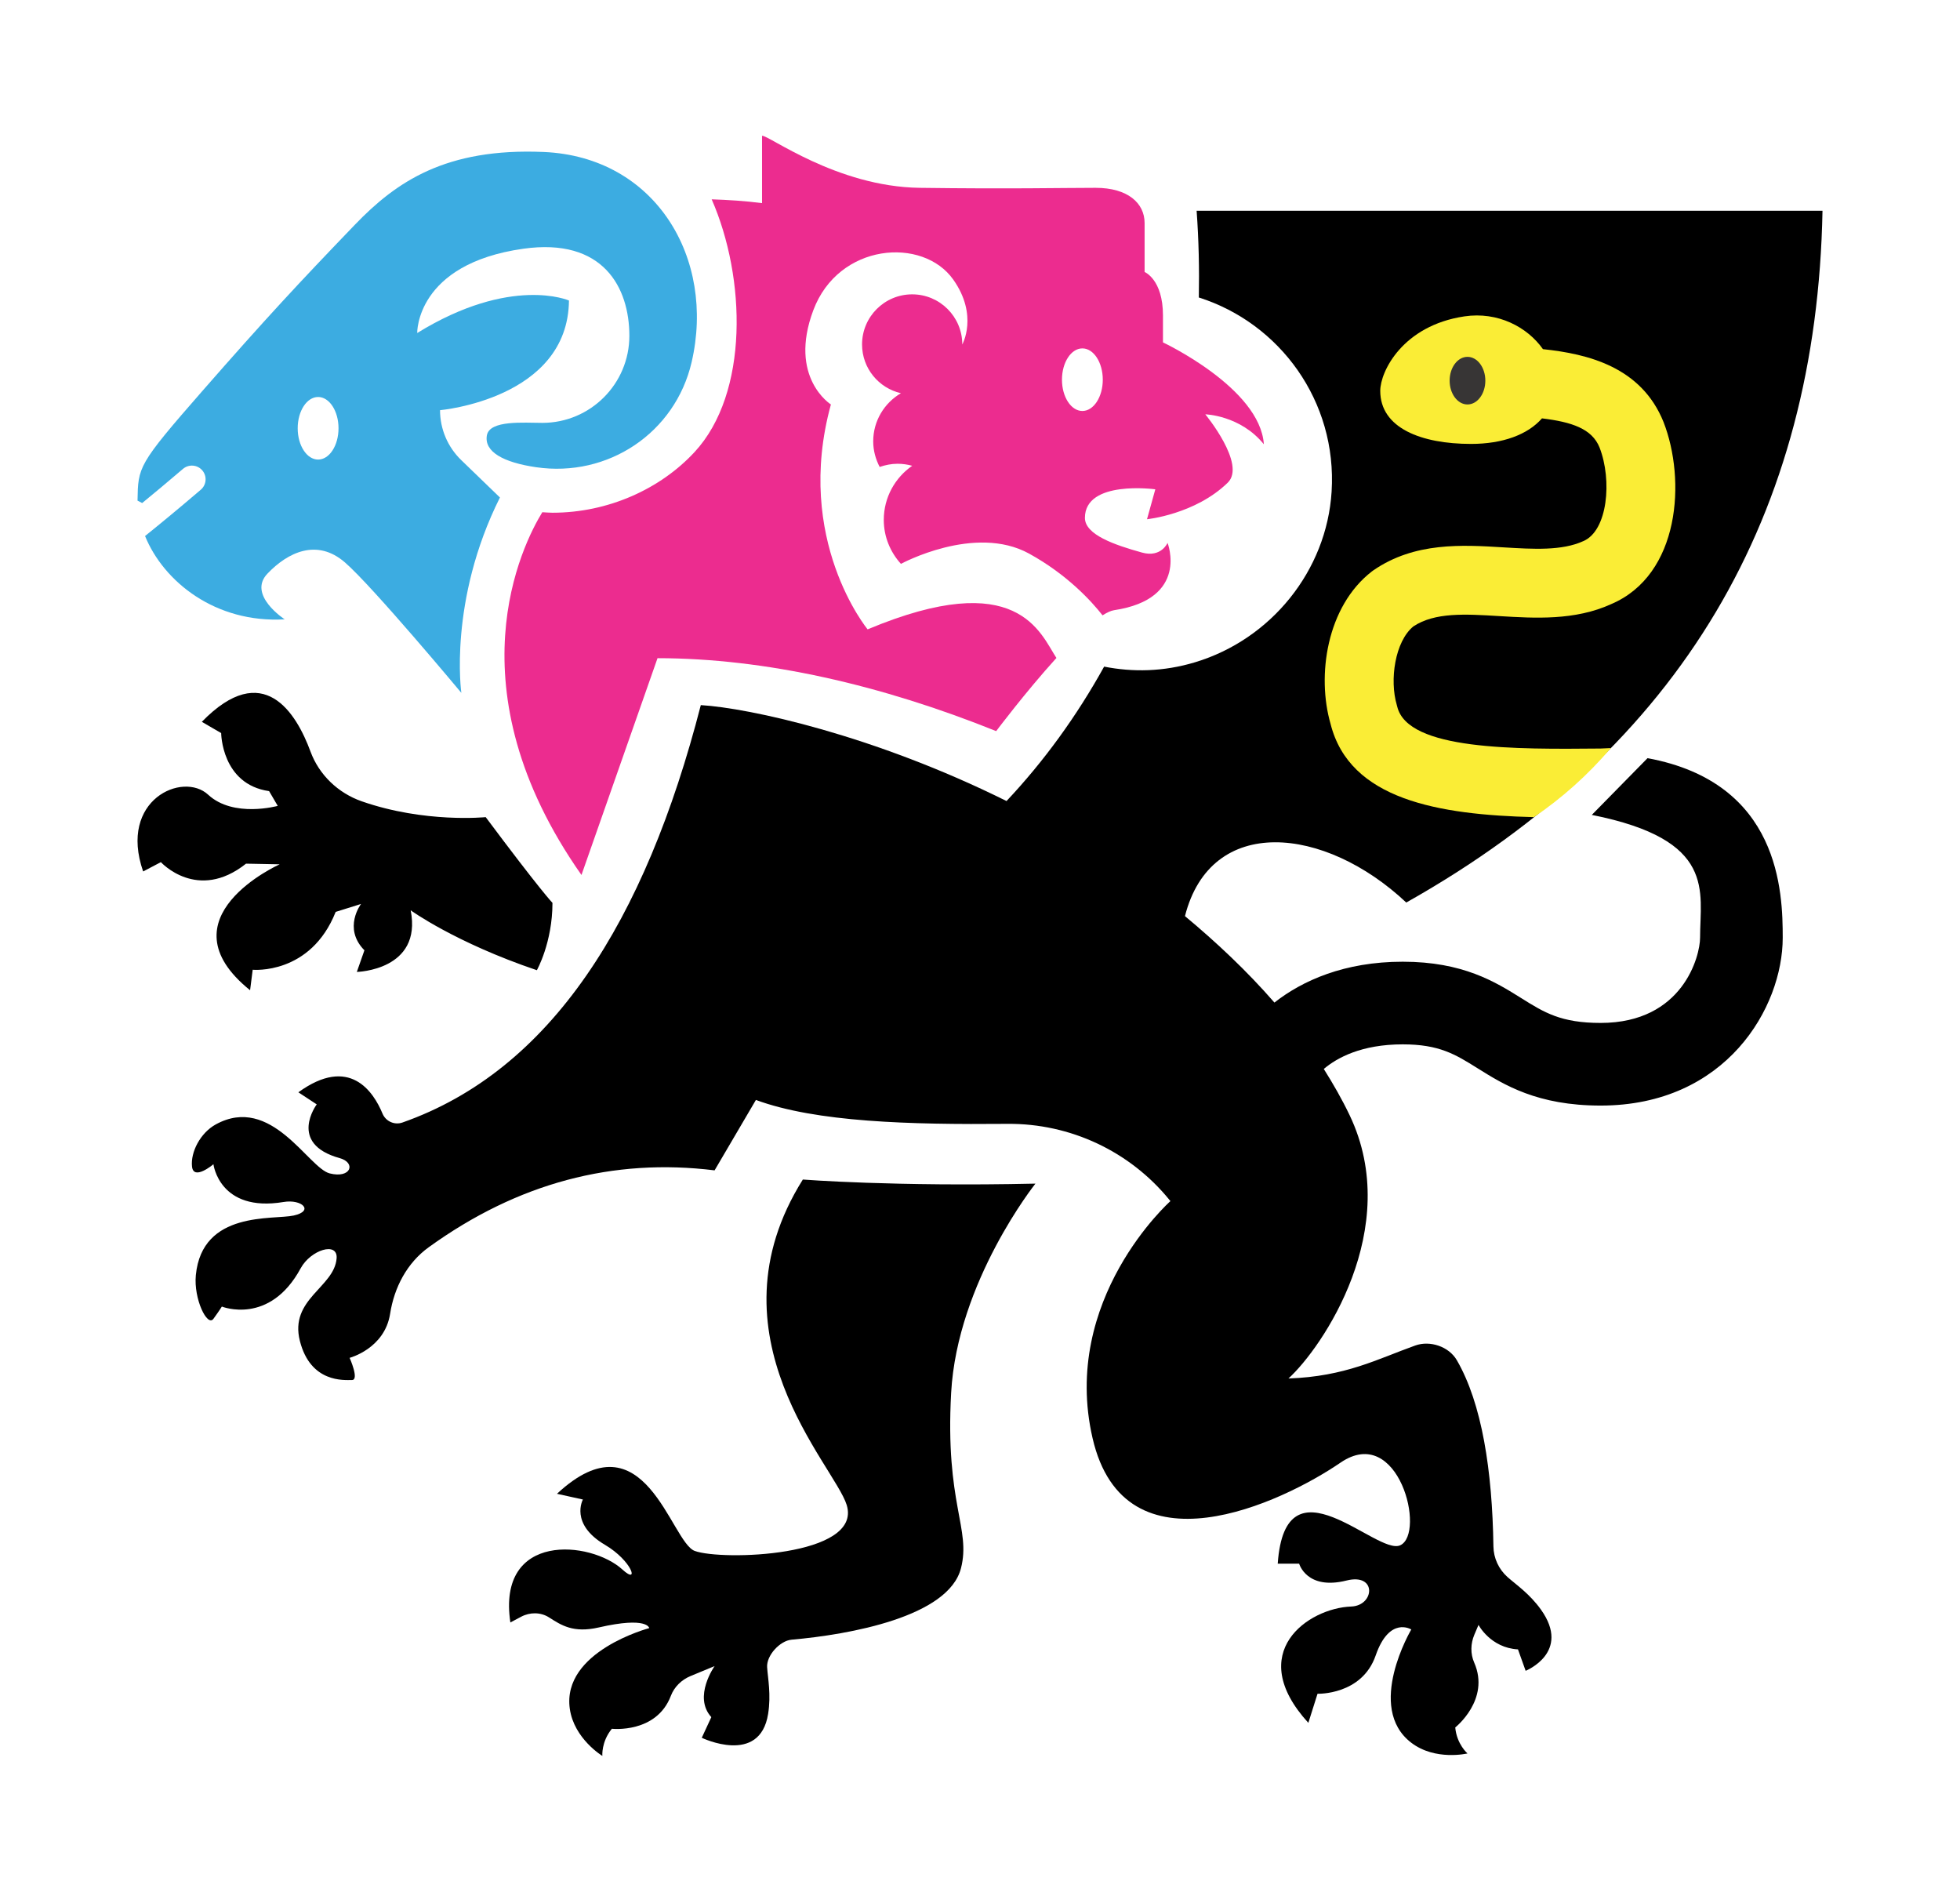 <svg height="138" viewBox="0 0 143 138" width="143" xmlns="http://www.w3.org/2000/svg"><path d="m120.203 55.309-4.066 4.139c9.127 1.816 7.899 5.564 7.899 8.961 0 1.313-1.231 6.215-7.257 6.215-2.894 0-4.108-.758-5.788-1.809-1.893-1.184-4.25-2.657-8.651-2.657-4.257 0-7.328 1.383-9.358 2.98-2.016-2.318-4.243-4.403-6.528-6.306 1.888-7.445 10.198-6.587 16.146-.991 20.16-11.345 29.948-28.349 30.368-50.464h-45.663c.157 2.15.199 4.255.161 6.325 5.899 1.869 10.099 7.558 9.687 14.165-.36 5.773-4.424 10.778-9.963 12.446-2.323.7-4.557.727-6.634.318-2.007 3.623-4.397 6.912-7.121 9.806-9.657-4.802-18.774-6.788-22.304-6.998-4.071 15.808-10.942 26.644-21.772 30.451-.577.203-1.218-.087-1.452-.653-.662-1.6-2.405-4.26-6.139-1.552l1.34.881s-2.138 2.864 1.674 3.92c1.21.335.838 1.507-.725 1.116-1.563-.39-4.258-5.805-8.318-3.572-1.116.614-1.842 2.009-1.73 3.07.111 1.061 1.563-.167 1.563-.167s.428 3.535 5.117 2.754c1.34-.224 2.251.651.744.986s-6.687-.381-7.145 4.354c-.168 1.73.837 3.796 1.284 3.182.446-.614.614-.893.614-.893s3.478 1.403 5.75-2.791c.725-1.34 2.722-1.977 2.623-.726-.167 2.121-3.461 2.958-2.679 6.029.781 3.07 3.237 2.847 3.796 2.847.558 0-.168-1.619-.168-1.619s2.554-.665 2.954-3.213c.302-1.931 1.233-3.711 2.817-4.855 6.506-4.698 13.466-6.522 20.857-5.609l3.014-5.136c4.399 1.62 11.171 1.808 18.358 1.744 4.577-.04 8.926 2.001 11.816 5.55l.07.085c-.034.03-8.021 7.157-5.681 17.295 2.344 10.16 13.844 4.689 18.086 1.787 4.243-2.903 6.253 5.173 4.355 6.029-1.707.769-8.374-6.662-8.932 1.339h1.563s.544 1.958 3.461 1.228c2.233-.558 2.042 1.837.335 1.898-3.126.112-7.815 3.35-3.126 8.486l.67-2.122s3.237.112 4.242-2.791 2.599-1.898 2.599-1.898-3.371 5.689 0 8.262c1.755 1.34 4.1.781 4.1.781s-.782-.669-.893-1.897c0 0 2.572-2.022 1.383-4.731-.283-.644-.265-1.383.01-2.032l.304-.718s.871 1.675 2.88 1.787l.559 1.563s3.349-1.34 1.116-4.466c-.828-1.159-1.827-1.83-2.438-2.373-.64-.57-1.017-1.38-1.029-2.237-.081-5.522-.837-10.428-2.671-13.586-.578-.995-1.951-1.457-3.034-1.069-2.775.992-5.082 2.257-9.25 2.406 2.457-2.233 8.411-10.941 4.466-19.203-.563-1.179-1.206-2.295-1.887-3.378.964-.815 2.744-1.795 5.758-1.795 2.671 0 3.839.73 5.455 1.74 1.942 1.215 4.36 2.726 8.984 2.726 9.164 0 13.286-7.16 13.286-12.244 0-3.312-.186-11.314-9.862-13.1"/><path d="m70.111 114.407c-.907 3.538-8.113 4.838-12.356 5.21-.853.075-1.843 1.155-1.786 2.01.054.816.296 1.994.073 3.401-.601 3.794-4.842 1.745-4.842 1.745l.698-1.506c-1.354-1.489.24-3.724.24-3.724l-1.761.729c-.65.27-1.182.784-1.432 1.442-1.052 2.765-4.304 2.402-4.304 2.402-.781.953-.694 1.979-.694 1.979s-2.063-1.247-2.374-3.432c-.598-4.199 5.794-5.89 5.794-5.89s-.106-.868-3.679-.049c-1.871.429-2.741-.166-3.636-.735-.609-.387-1.388-.386-2.026-.048l-.79.419c-.991-6.633 5.873-5.969 8.18-3.856 1.259 1.153.702-.641-1.281-1.809-2.591-1.526-1.606-3.303-1.606-3.303l-1.893-.418c6.401-5.955 8.293 3.52 10.049 4.168 1.953.721 12.253.432 11.09-3.35-.893-2.903-10.346-12.355-3.201-23.743 0 0 6.705.528 16.97.298 0 0-5.703 7.151-6.15 15.264s1.461 9.893.717 12.796"/><path d="m35.436 59.611s-4.44.454-9.049-1.156c-1.712-.598-3.104-1.922-3.731-3.622-1.035-2.808-3.435-6.794-7.931-2.175l1.411.82s.021 3.738 3.497 4.235l.63 1.077s-3.23.898-5.077-.816c-1.846-1.713-6.56.367-4.743 5.6l1.294-.68s2.662 2.931 6.213.111l2.455.047s-8.724 3.903-2.159 9.188l.19-1.495s4.217.403 6.054-4.221l1.852-.58s-1.35 1.762.245 3.381l-.553 1.578s4.787-.11 3.929-4.495c0 0 3.251 2.356 9.206 4.37 0 0 1.138-2.014 1.138-4.913 0 0-.868-.893-4.871-6.254"/><path d="m121.372 30.792c-1.624-4.034-5.528-4.975-8.8-5.321-1.138-1.615-3.292-2.754-5.729-2.391-4.503.67-6.141 4.019-6.141 5.433 0 2.713 2.987 3.871 6.625 3.871 2.307 0 4.14-.677 5.174-1.864 2.179.265 3.65.756 4.2 2.123.934 2.394.594 6.079-1.181 6.831-1.564.714-3.632.589-5.821.457-3.039-.187-6.483-.394-9.484 1.665l-.114.082c-3.326 2.567-4.037 7.632-3.024 11.128 1.391 5.537 7.874 6.631 14.842 6.805 2.069-1.417 3.89-3.035 5.611-5.038-.033 0-.718.032-.751.033-6.192.057-14.062.136-14.835-3.049l-.033-.123c-.542-1.822-.137-4.636 1.208-5.738 1.572-1.036 3.756-.904 6.277-.751 2.58.156 5.506.334 8.148-.872 5.043-2.139 5.47-9.073 3.828-13.281" fill="#faed36"/><path d="m108.369 27.769c0 .959-.583 1.737-1.303 1.737-.719 0-1.302-.778-1.302-1.737s.583-1.737 1.302-1.737c.72 0 1.303.778 1.303 1.737" fill="#373535"/><path d="m78.969 29.981c-.822 0-1.489-1.022-1.489-2.283 0-1.26.667-2.282 1.489-2.282s1.489 1.022 1.489 2.282c0 1.261-.667 2.283-1.489 2.283m13.241 2.43c-.275-4.109-7.361-7.433-7.361-7.433v-1.965c0-2.636-1.34-3.171-1.34-3.171v-3.572c0-1.452-1.228-2.568-3.572-2.568-2.345 0-6.253.09-12.84 0-6.076-.083-11.046-3.87-11.499-3.796v4.912c-1.26-.162-2.476-.236-3.675-.277 2.503 5.71 2.735 14.141-1.252 18.441-2.489 2.685-6.29 4.422-10.364 4.422-.25 0-.494-.025-.741-.037-1.44 2.347-6.745 12.792 2.857 26.464l5.549-15.816c7.874.006 16.343 1.957 24.708 5.321 0 0 2.154-2.869 4.396-5.337-1.179-1.792-2.796-6.687-13.775-2.087 0 0-5.396-6.531-2.679-16.406 0 0-3.126-1.96-1.284-6.872 1.842-4.913 7.997-5.379 10.215-2.233 1.843 2.612.655 4.728.655 4.728 0-2.019-1.637-3.656-3.657-3.656-2.019 0-3.656 1.637-3.656 3.656 0 1.736 1.212 3.182 2.835 3.556-1.205.713-2.021 2.011-2.021 3.512 0 .677.18 1.305.47 1.867.413-.139.847-.232 1.307-.232.371 0 .728.054 1.068.147-1.251.867-2.074 2.31-2.074 3.947 0 1.239.482 2.357 1.251 3.209 0 0 5.385-2.927 9.349-.75 2.798 1.538 4.563 3.488 5.361 4.504.313-.196.601-.338.835-.373 5.522-.828 3.908-4.912 3.908-4.912s-.462 1.095-1.861.707c-2.01-.558-4.168-1.303-4.168-2.531 0-2.791 5.136-2.084 5.136-2.084l-.606 2.183s3.509-.35 5.89-2.667c1.377-1.339-1.637-4.987-1.637-4.987s2.56.067 4.272 2.186" fill="#ec2c8f"/><path d="m23.209 33.526c-.822 0-1.489-1.022-1.489-2.283 0-1.26.667-2.282 1.489-2.282s1.489 1.022 1.489 2.282c0 1.261-.667 2.283-1.489 2.283m16.455-22.439c-7.143-.304-10.752 2.166-13.781 5.317-4.085 4.248-6.445 6.778-11.112 12.111-4.743 5.421-4.689 5.543-4.737 8.007.161.083.178.092.339.175.83-.679 1.83-1.512 2.978-2.492.42-.357 1.05-.309 1.41.111.358.42.309 1.051-.111 1.41-1.714 1.464-3.088 2.59-4.067 3.378 1.348 3.316 5.121 6.369 10.188 6.078 0 0-2.74-1.778-1.259-3.333 1.482-1.556 3.617-2.593 5.66-.815 2.044 1.777 8.488 9.511 8.488 9.511s-.962-6.696 2.815-14.252l-2.825-2.73c-.988-.954-1.545-2.268-1.545-3.64 0 0 9.333-.815 9.407-8 0 0-4.222-1.852-11.072 2.37 0 0-.113-5.037 7.739-6.147 5.848-.826 7.739 2.844 7.739 6.351 0 3.508-2.844 6.352-6.352 6.352-1.321 0-3.85-.223-4.044.916-.205 1.198 1.218 1.972 3.59 2.319 5.24.768 10.145-2.497 11.347-7.655 1.765-7.576-2.627-14.994-10.795-15.342" fill="#3cace1"/></svg>